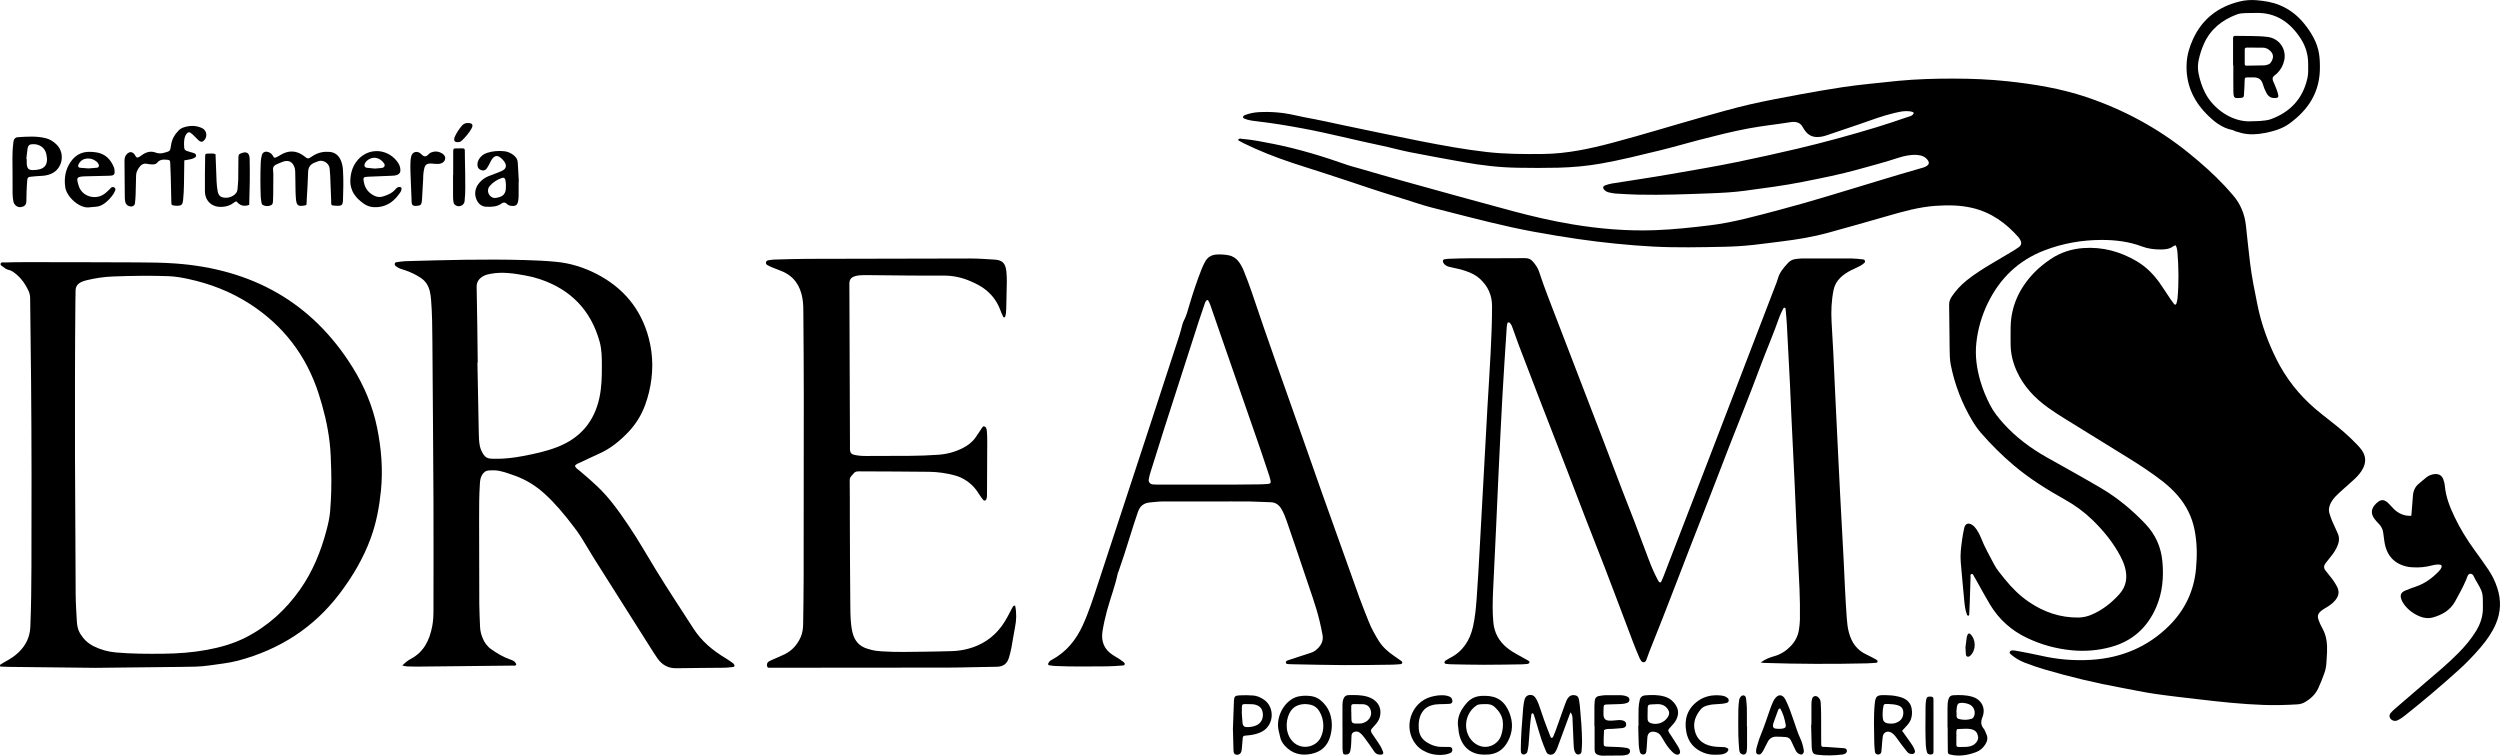 <svg viewBox="0 0 7734.51 2337.89" xmlns="http://www.w3.org/2000/svg" data-name="Capa 1" id="Capa_1">
  <defs>
    <style>
      .cls-1 {
        fill: #090909;
      }

      .cls-2 {
        fill: #030303;
      }

      .cls-3 {
        fill: #040303;
      }

      .cls-4 {
        fill: #010000;
      }

      .cls-5 {
        fill: #060404;
      }

      .cls-6 {
        fill: #020101;
      }

      .cls-7 {
        fill: #010101;
      }
    </style>
  </defs>
  <path d="M3830.36,432.44c3.31-5.12,8.23-3.21,12.61-2.84,32.58,2.75,64.56,9.2,96.56,15.57,78.47,15.64,154.73,38.96,230.06,65.59,10.64,3.76,21.71,6.3,32.57,9.41,47.94,13.75,95.77,27.87,143.83,41.19,110.88,30.74,221.74,61.6,332.87,91.41,61.05,16.38,122.69,30.77,185.04,41.18,84.9,14.18,170.37,21.36,256.71,18.19,56.71-2.08,112.89-8.13,169.1-14.98,73.62-8.97,144.67-29.21,216.09-48.01,103.58-27.26,205.63-59.75,308.17-90.51,42.03-12.61,83.97-25.5,126.23-37.33,7.64-2.14,15.52-3.89,22.11-8.79,5.75-4.27,6.73-9.6,2.83-15.52-8.08-12.25-20.21-16.65-34.11-17.59-20.31-1.36-39.89,2.9-58.89,9.14-40.47,13.29-81.67,23.98-122.65,35.45-57.09,15.98-115.19,27.33-173.26,38.89-58.81,11.71-118.3,19.09-177.65,27.21-36.33,4.97-73.01,6.73-109.61,8.11-73.92,2.78-147.87,5.65-221.87,3.98-23.31-.53-46.6-2-69.87-3.45-6.59-.41-13.1-2.23-19.64-3.45-5.41-1.01-9.87-3.81-13.82-7.54-5.6-5.28-5.01-11.55,1.92-14.11,6.82-2.52,13.91-4.7,21.07-5.85,61.12-9.86,122.43-18.62,183.4-29.36,68.15-12.02,136.44-23.18,204.26-37.23,61.9-12.82,123.61-26.36,185.12-40.87,82.89-19.55,164.99-42.04,246.46-66.78,31.79-9.66,63.28-20.35,94.71-31.14,7.16-2.46,16.05-3.35,19.74-11.73,1.72-3.91-7.96-6.91-22.71-6.86-12.09,.04-23.8,2.75-35.46,5.45-37.66,8.72-73.68,22.64-110.14,35.18-33.95,11.67-67.97,23.12-102,34.57-8.86,2.98-17.9,4.81-27.38,4.94-15.12,.2-27.18-5.55-36.46-17.22-3.3-4.15-6.47-8.53-8.9-13.23-6.75-13.07-17.98-16.92-31.63-16.3-1.33,.06-2.66,.24-3.97,.45-44.03,7.11-88.46,11.52-132.34,19.74-51.71,9.68-102.61,22.72-153.5,35.83-39.27,10.12-78.15,21.79-117.55,31.36-61.41,14.92-122.74,30.33-185.01,41.4-44.02,7.82-88.55,11.73-133.19,12.89-41.29,1.08-82.64,.75-123.95,.15-56.73-.83-112.96-7.35-168.75-17.44-55.01-9.94-110.04-19.81-164.89-30.63-29.99-5.92-59.48-14.35-89.42-20.57-80.78-16.78-160.62-37.75-241.77-52.86-47.8-8.9-95.71-16.91-144.04-22.37-12.57-1.42-25.12-3-36.96-7.94-2.69-1.12-5.24-3.04-4.73-5.58,.42-2.08,2.99-4.5,5.15-5.33,13.74-5.29,28.01-8.37,42.74-9.22,36.81-2.13,73.3,.65,109.23,8.72,21.44,4.81,42.94,9.09,64.56,13.02,24.85,4.53,49.44,10.5,74.19,15.64,84.69,17.59,169.26,35.77,254.13,52.39,67.28,13.17,134.77,25.54,202.93,33.36,58.36,6.7,116.99,6.8,175.69,6.18,73.27-.77,143.96-15.96,214.26-34.63,93.86-24.93,186.64-53.62,280.07-80.01,48-13.55,95.99-27.35,144.56-38.55,52.5-12.11,105.57-21.78,158.56-31.65,43.18-8.04,86.55-15.2,129.94-22,24.99-3.92,50.18-6.58,75.32-9.4,31.77-3.56,63.57-6.96,95.39-9.99,57.1-5.44,114.38-7.02,171.72-6.94,56.03,.08,111.97,2.29,167.66,8.31,82.2,8.88,163.74,22.24,242.3,48.62,116.51,39.12,223.23,96.78,318.84,174.44,38.31,31.12,75.27,63.74,109.09,99.77,8.66,9.22,16.91,18.84,25.29,28.33,24.17,27.37,37.31,59.5,41.21,95.62,4.15,38.4,8.06,76.83,12.71,115.17,5.29,43.64,14.17,86.66,22.87,129.74,11.82,58.5,31.82,113.93,58.27,167.24,29.41,59.28,69.46,110.32,119.52,153.45,16.14,13.9,33.05,26.92,49.83,40.06,27.84,21.79,54.78,44.6,79.23,70.2,5.51,5.77,11.02,11.67,15.65,18.14,12.76,17.84,14.19,36.84,4.23,56.48-6.41,12.64-15.66,23.21-25.83,32.85-11.59,11-23.85,21.29-35.7,32.03-8.38,7.6-16.92,15.1-24.69,23.31-4.98,5.26-9.33,11.36-12.83,17.7-5.96,10.79-8.54,22.43-4.62,34.65,2.43,7.58,4.87,15.2,7.98,22.51,5.47,12.85,11.42,25.5,17.24,38.2,5.64,12.3,4.91,24.59,.06,36.87-5.18,13.14-12.81,24.78-21.82,35.6-5.54,6.65-10.87,13.47-16.05,20.41-5.33,7.14-5.94,14.54-.16,21.87,4.94,6.27,9.79,12.63,14.88,18.77,8.11,9.78,15.02,20.24,21.02,31.49,8.4,15.75,5.09,29.41-5.64,42.3-7.34,8.81-16.5,15.43-26.19,21.39-5.66,3.48-11.63,6.63-16.75,10.8-11.01,8.97-13.06,16.72-8.01,29.97,3.07,8.07,6.52,16.11,10.82,23.57,13.55,23.5,15.98,49.04,14.84,75.33-.43,9.98-1.32,19.94-1.78,29.92-.55,12.07-2.61,23.92-6.77,35.18-5.76,15.59-11.59,31.22-18.71,46.21-8.8,18.54-23.28,32.25-41.01,42.5-7,4.05-14.45,6.38-22.65,6.9-35.27,2.24-70.53,3.04-105.89,1.83-66.66-2.28-132.88-9.5-199.05-17.26-46.3-5.42-92.65-10.56-138.77-17.28-33.56-4.89-66.75-12.26-100.14-18.32-81.25-14.76-161.4-34.11-240.6-57.4-20.39-5.99-40.52-13.01-60.36-20.64-15.56-5.98-29.84-14.7-42.57-25.66-1.98-1.71-4.22-3.69-3.5-6.71,.9-3.78,4.43-5.19,7.52-5.36,4.57-.25,9.27,.41,13.81,1.29,24.83,4.78,49.78,9.09,74.41,14.78,51.7,11.94,104.16,16.33,156.83,13.01,93.06-5.87,174.98-39.8,241.3-106.14,48.09-48.1,76.21-106.64,82.55-175.22,3.77-40.74,3.52-81.09-4.54-121.3-7.9-39.4-25.18-74.12-51.25-104.59-14.79-17.29-31.42-32.61-49.42-46.49-32.21-24.83-66.09-47.25-100.62-68.67-66.75-41.41-133.73-82.46-200.47-123.89-17.53-10.88-34.97-22-51.69-34.07-41.11-29.67-75.24-65.51-96.46-112.38-11.97-26.43-18.89-53.96-19.07-83.04-.12-17.99-.29-35.98,.05-53.96,1.23-65.17,27.13-119.97,71.42-166.63,15.62-16.46,33.39-30.58,52.22-43.31,30.53-20.65,64.54-31.53,100.96-34.2,59.65-4.38,114.83,10.73,165.98,41.02,28.54,16.9,51.44,40.09,70.53,66.97,11.94,16.82,22.9,34.34,34.43,51.46,3.33,4.95,6.97,9.7,10.67,14.37,1.7,2.14,5.57,1.33,6.32-1.34,1.43-5.09,3.14-10.23,3.63-15.45,4.5-48.57,3.69-97.15-.17-145.71-.31-3.96-1.19-7.89-2.14-11.76-.62-2.53-1.84-4.92-2.87-7.61-2.27,.4-4.68,.11-5.98,1.17-11.56,9.51-25.07,11.16-39.42,11.25-20.19,.13-39.97-2.11-58.85-9.22-40.5-15.25-82.52-20.42-125.47-20.32-60.54,.14-119.17,10.36-175.84,31.97-80.53,30.71-138.17,86.09-175.73,162.89-19.15,39.17-31.22,80.68-35.85,124.05-4.22,39.58,1.14,78.4,12.15,116.51,7.59,26.29,18.01,51.46,30.59,75.74,10.81,20.87,25.39,39.03,41.02,56.41,38.72,43.05,84.54,77.02,134.8,105.35,56.23,31.7,112.89,62.69,168.41,95.58,50.67,30.02,95.76,67.53,136.31,110.26,30.82,32.48,48.17,70.92,52.38,115.94,4.61,49.34,.27,97.03-19.7,142.71-27.59,63.13-74.35,104.56-141.12,122.37-38.9,10.38-78.4,13.6-118.78,9.81-48.99-4.61-95.4-17.4-139.64-38.51-48.13-22.97-86.33-57.15-113.89-102.81-12.38-20.5-23.69-41.65-35.47-62.51-4.58-8.11-8.91-16.38-13.79-24.31-1.94-3.16-3.15-8.67-7.66-8.01-5.29,.78-3.32,6.4-3.45,9.87-.98,25.29-1.54,50.6-2.39,75.9-.44,13.31-1.17,26.61-1.79,39.92-.11,2.37-1.7,3.51-3.76,3.28-1.05-.12-2.42-1.36-2.85-2.41-5.52-13.76-7.15-28.39-8.59-42.92-3.94-39.76-7.28-79.58-10.88-119.38-2.12-23.43,.85-46.57,4.04-69.67,1.73-12.51,3.84-25.02,6.77-37.3,3.16-13.25,12.57-16.63,24.09-9.4,5.73,3.6,10.1,8.66,13.89,14.19,5.66,8.27,10.34,17.08,13.94,26.44,10.76,28.04,25.93,53.93,39.66,80.49,8.88,17.17,21.77,31.86,33.88,46.91,21.84,27.13,46.34,51.48,75.33,71.06,45.88,31,95.99,48.31,151.85,47.76,14.29-.14,27.75-3.11,40.74-8.62,33.73-14.31,61.76-36.3,86.2-63.37,22.3-24.7,26-52.89,17.47-83.84-3.2-11.62-8.01-22.56-13.59-33.19-22.52-42.92-52.7-79.86-87.44-113.45-25.56-24.71-53.77-45.18-84.9-62.56-55.25-30.86-108.9-64.41-157.5-105.37-36.77-30.99-70.68-64.86-102.21-101.12-10.52-12.09-19.44-25.39-27.6-39.15-31.5-53.15-53.29-110.02-65.45-170.62-3.44-17.15-3.36-34.47-3.65-51.74-.75-44.64-.68-89.29-1.54-133.92-.19-9.95,2.68-17.95,8.07-25.98,12.76-18.98,28.04-35.51,45.83-49.81,24.46-19.66,50.96-36.3,77.86-52.32,20.59-12.26,41.29-24.33,61.84-36.64,7.42-4.44,14.83-8.98,21.78-14.1,8.51-6.27,9.66-13.07,4.55-22.64-1.56-2.92-3.37-5.8-5.54-8.27-38.73-44.01-84.55-76.85-142.6-90.51-37.39-8.8-75.15-9.1-113.26-6.52-51.58,3.5-100.78,17.5-150.04,31.71-60.7,17.52-121.5,34.71-182.41,51.48-47.57,13.09-96.18,21.02-145.11,27.02-29.08,3.57-58.12,7.58-87.25,10.75-29.81,3.24-59.72,5.09-89.75,5.71-72.64,1.49-145.29,3.15-217.89-.52-39.24-1.98-78.45-5.23-117.55-9.14-39.08-3.91-78.12-8.62-116.99-14.33-45.43-6.67-90.78-14.11-135.94-22.42-92.31-17-183.05-40.92-273.92-64.15-28.35-7.25-56.93-13.94-84.67-23.14-49.21-16.32-99.11-30.4-148.22-47.05-49.11-16.65-98.43-32.7-147.71-48.83-32.23-10.55-64.7-20.41-96.84-31.21-50.47-16.96-99.94-36.48-147.78-59.95-4.77-2.34-9.41-4.97-14.02-7.61-.95-.54-1.54-1.73-2.35-2.69Z"></path>
  <path d="M5447,2049.82c15.22-11.25,28.89-15.88,42.8-19.87,19.72-5.66,36.28-16.36,50.38-31.05,13.75-14.33,22.38-31.16,25.44-50.93,1.63-10.56,2.79-21.1,2.98-31.79,1.14-64.01-2.79-127.86-5.97-191.74-1.59-31.94-3.23-63.87-4.66-95.82-1.94-43.26-3.54-86.54-5.57-129.79-3.27-69.87-6.83-139.73-10.16-209.59-1.55-32.61-2.69-65.23-4.31-97.84-3.11-62.54-6.34-125.08-9.72-187.61-.83-15.29-2.43-30.55-3.7-45.82-.21-2.57-.08-5.79-3.5-6-3.03-.18-4.08,2.84-5.19,5.16-3.44,7.2-7.46,14.22-10.06,21.72-18.77,54.04-41.76,106.44-61.65,160.07-30.76,82.93-64.12,164.89-96.25,247.3-26.1,66.93-51.35,134.2-77.77,200.98-56.52,142.89-109.97,286.97-167.54,429.44-3.48,8.62-6.02,17.63-9.65,26.19-3.2,7.57-10.9,8.24-15.66,1.51-2.66-3.76-4.75-8.01-6.54-12.27-5.92-14.11-11.86-28.21-17.31-42.5-40.07-105.04-78.86-210.59-120.36-315.06-37.08-93.35-71.85-187.57-108.59-281.04-42.59-108.33-83.93-217.15-125.67-325.8-6.44-16.77-11.99-33.87-18.31-50.68-2.54-6.76-4.5-14.01-10.54-18.94-1.87-1.53-5.71-.73-6.29,1.73-.89,3.84-1.84,7.72-2.09,11.63-4.55,71.12-9.42,142.23-13.37,213.39-4.51,81.14-8.29,162.33-12.2,243.5-2.69,55.89-4.97,111.8-7.58,167.7-2.99,63.88-6.32,127.75-9.14,191.63-1.44,32.61-2.22,65.25,.8,97.86,2.98,32.24,17.29,58.28,42.3,78.63,11.41,9.29,23.95,16.79,36.93,23.65,9.41,4.97,18.68,10.23,27.89,15.56,2.18,1.26,5.3,2.71,4.75,5.77-.67,3.73-4.32,4.74-7.51,5.15-5.27,.68-10.61,1.05-15.93,1.12-39.32,.54-78.63,1.32-117.95,1.32-33.32,0-66.64-.87-99.95-1.49-5.98-.11-11.97-.6-17.89-1.41-1.55-.22-3.72-2.16-4.01-3.63-.31-1.57,.91-3.8,2.1-5.21,1.23-1.47,3.17-2.37,4.87-3.39,3.42-2.06,6.81-4.19,10.36-6,39.75-20.23,61.25-53.91,71-96.23,6.6-28.65,9.17-57.9,11.36-87.08,3.79-50.48,6.39-101.04,9.24-151.59,4.31-76.49,8.4-152.98,12.59-229.48,3.86-70.5,7.61-141.01,11.59-211.5,3.2-56.53,7.13-113.02,9.88-169.57,2.33-47.91,4.49-95.83,4.33-143.84-.11-33.41-12.82-60.7-36.95-83.14-12.42-11.55-27.3-18.79-43.19-24.25-15.14-5.2-30.69-8.76-46.34-11.93-5.91-1.2-11.79-2.54-16.78-6.03-3.83-2.68-7.03-5.99-8.46-10.77-1.02-3.43,.32-7.23,3.67-7.77,5.25-.84,10.55-1.65,15.85-1.81,21.98-.66,43.97-1.43,65.95-1.52,55.99-.22,111.98,.18,167.96-.37,10.29-.1,17.68,2.63,24.35,10.28,8.42,9.66,15.63,19.82,19.63,32.1,15.87,48.73,35.04,96.26,53.27,144.12,29.11,76.45,58.76,152.69,88.09,229.06,38.63,100.6,77.58,201.08,115.53,301.94,15.93,42.34,33.4,84.07,48.89,126.54,10.93,29.97,22.73,59.59,33.75,89.52,7.82,21.24,17,41.92,27.58,61.95,.93,1.76,1.96,3.48,3.04,5.15,2.24,3.46,6.09,3.69,7.69,.27,2.53-5.41,4.86-10.93,7.01-16.5,48.16-124.73,96.38-249.43,144.37-374.22,66.62-173.22,133.05-346.51,199.55-519.77,3.34-8.69,7.23-17.26,9.58-26.23,5.31-20.21,18.47-35.14,32.08-49.82,6.04-6.52,13.73-10.51,22.7-11.54,6.6-.76,13.23-1.86,19.85-1.88,51.32-.14,102.64-.24,153.95,.09,11.95,.08,23.91,1.65,35.81,2.99,5.26,.59,7.44,7.03,3.62,10.49-3.9,3.53-8.2,6.82-12.83,9.27-8.81,4.67-18.03,8.53-26.97,12.96-12.59,6.24-24.3,13.78-34.48,23.61-10.83,10.47-18,22.75-21.07,37.68-6.77,32.88-8.06,66.04-6.25,99.42,1.73,31.93,3.77,63.84,5.36,95.78,2.02,40.59,3.64,81.2,5.58,121.79,3.37,70.53,6.83,141.07,10.28,211.6,1.69,34.6,3.37,69.2,5.2,103.8,3.56,67.19,7.29,134.37,10.8,201.56,1.6,30.6,2.7,61.23,4.31,91.83,1.58,29.94,3.29,59.87,5.41,89.77,1.08,15.26,2.77,30.52,6.83,45.35,8.33,30.38,24.81,54.13,54.4,67.55,10.26,4.66,20.1,10.27,30.03,15.63,2.29,1.23,4.55,3.24,4.13,6.18-.46,3.24-3.35,3.55-6.03,3.72-9.31,.57-18.62,1.42-27.94,1.63-105.3,2.44-210.59,2.11-315.87-1.34-2.56-.08-5.11-.5-11.92-1.2Z"></path>
  <path d="M1244.43,2059.09c9.61-9.43,17.31-15.77,26.08-20.38,40.93-21.5,58.44-58.25,66.68-101.19,3.03-15.77,3.84-31.7,3.85-47.72,.02-111.93,.53-223.87,.03-335.8-.74-165.23-2.19-330.45-3.32-495.67-.3-43.97-.56-87.94-4.18-131.79-.71-8.59-1.86-17.25-3.89-25.61-4.22-17.37-13.01-31.67-28.54-41.71-15.21-9.84-31.23-17.67-48.38-23.32-5.68-1.87-11.52-3.39-16.99-5.75-4.21-1.82-8.08-4.55-11.88-7.2-2.32-1.62-2.93-4.41-2.54-7.13,.44-3.04,2.79-4.34,5.57-4.68,9.25-1.14,18.5-2.9,27.78-3.16,122.57-3.43,245.16-6.92,367.77-3.46,32.59,.92,65.2,2.31,97.75,5.43,44.45,4.27,86.1,17.27,125.4,37.51,82.46,42.46,137.37,107.96,161.35,198.14,14.85,55.84,14.32,111.98,.88,168.01-3.1,12.91-7.05,25.67-11.54,38.16-11.62,32.35-29.24,60.81-53.24,85.84-26.6,27.75-55.75,51.26-91.18,66.74-18.88,8.25-37.33,17.47-56.01,26.17-6.01,2.8-12.5,4.73-17.07,10.16,2.05,7.71,8.92,11.26,14.41,15.79,18.51,15.28,36.47,31.12,53.96,47.56,38.68,36.35,68.72,79.45,98.23,123.11,29.85,44.17,56.02,90.57,83.85,135.96,37.58,61.31,77.27,121.27,116.23,181.7,25.31,39.27,59.57,67.6,98.82,91.17,7.4,4.44,14.54,9.34,21.52,14.41,3.11,2.26,6.39,4.89,6.63,9.75-1.04,4.15-5.08,3.41-7.94,3.77-7.92,1-15.91,1.87-23.88,1.97-49.31,.58-98.63,.58-147.93,1.51-25.73,.49-44.68-10.44-58.96-30.97-3.8-5.46-7.56-10.97-11.12-16.59-61.26-96.74-122.57-193.45-183.66-290.3-14.18-22.49-27.26-45.67-41.44-68.16-7.44-11.81-15.89-23.02-24.35-34.13-26.67-35.01-54.6-68.86-87.22-98.7-26.9-24.6-56.99-43.66-91.21-56.12-16.24-5.91-32.48-11.82-49.46-15.49-10.58-2.29-21.15-2.12-31.82-1.6-10.25,.5-17.22,5.53-22.32,14.33-4.89,8.44-5.86,17.54-6.49,26.88-2.47,36.59-2.34,73.25-2.38,109.88-.09,87.28,.08,174.56,.53,261.84,.12,23.97,1.56,47.93,2.42,71.9,.41,11.45,3.38,22.27,7.51,32.91,5.7,14.7,14.57,26.97,27.47,35.95,18.05,12.56,36.87,23.82,57.79,31.12,3.74,1.3,7.59,2.61,10.94,4.64,5.59,3.39,9.68,10.68,7.66,12.65-3.23,3.15-7.41,1.79-11.16,1.84-98.62,1.12-197.23,2.16-295.85,3.13-9.99,.1-20-.16-29.98-.61-3.86-.17-7.69-1.32-15.2-2.69Zm233.59-937.06c-.33,0-.65,.01-.98,.02,1.39,72.57,2.71,145.13,4.21,217.7,.27,13.3,.64,26.58,3.23,39.76,1.98,10.07,6.39,18.85,11.83,27.24,4.59,7.09,11.41,11.06,19.78,11.99,4.62,.52,9.31,.52,13.96,.62,29.42,.63,58.43-2.86,87.29-8.35,36.61-6.96,73.04-14.69,107.82-28.36,69.66-27.36,112.83-77.53,129.02-150.82,7.24-32.78,7.93-66.01,7.86-99.32-.05-25.31-.09-50.7-6.91-75.33-26.95-97.34-89.16-161.33-184.49-193.4-14.45-4.86-29.4-8.6-44.4-11.35-35.41-6.5-70.96-11.99-107.12-5.61-8.59,1.51-17.05,3.35-24.54,7.83-12.63,7.55-20.28,17.1-19.91,33.68,1.74,77.89,2.34,155.8,3.34,233.71Z"></path>
  <path d="M296.66,2066.18c-81.32-.89-176.62-1.92-271.92-3.02-7.32-.08-14.64-.63-21.96-.89-1.64-.06-2.75-.64-2.78-2.23-.02-1.2,0-3.05,.72-3.51,5.56-3.61,11.15-7.2,16.98-10.33,14.74-7.92,28.6-17,40.63-28.74,21.92-21.38,34.21-46.95,35.49-77.91,2.59-62.6,3.25-125.22,3.43-187.87,.56-189.92,.62-379.84-1.09-569.75-.78-86.62-2.1-173.24-2.91-259.86-.08-8.25-2.01-15.59-5.38-22.95-8.73-19.03-20.33-35.86-36.38-49.47-7.64-6.48-15.3-12.81-25.55-14.91-6.02-1.23-10.92-4.89-15.62-8.59-3.56-2.8-9.79-5.46-8.58-10.03,1.67-6.3,8.91-4.02,13.71-4.16,21.98-.64,43.98-.97,65.97-.94,113.98,.13,227.95,.13,341.93,.76,39.98,.22,80.06,.51,119.9,3.43,235.03,17.22,421.37,118.57,547.48,321.15,36.06,57.93,62.53,120.45,76.14,187.78,13,64.32,18.25,129.05,11.6,194.66-5.06,49.9-14.22,98.77-31.45,145.95-22.8,62.45-56.27,118.99-96.31,171.78-80.3,105.87-186.1,173.24-313.86,207.29-29.04,7.74-58.94,10.42-88.55,14.87-29.13,4.38-58.43,4.26-87.74,4.57-83.31,.89-166.61,1.84-263.9,2.92Zm-64.65-657.36c.64,143.23,1.11,286.46,2.08,429.69,.19,27.95,2.13,55.89,3.69,83.82,.74,13.34,3.13,26.39,10.37,38.12,10.38,16.82,23.85,30.1,41.77,38.93,21.75,10.72,44.52,17.09,68.72,19.21,48.54,4.24,97.16,4.41,145.8,3.92,45.36-.46,90.48-3.65,135.16-11.87,41.4-7.61,81.74-18.82,119.41-37.88,69.79-35.33,125.86-86.57,170.44-150.45,38.53-55.22,63.44-116.64,80.58-181.44,5.11-19.32,9.69-38.73,11.34-58.72,3.51-42.54,4.61-85.16,3.36-127.79-.86-29.28-1.56-58.7-5.06-87.73-6.14-50.95-18.25-100.77-34.12-149.6-38.28-117.82-109.43-210.46-213.68-277.44-58.28-37.44-121.89-61.98-189.49-76.54-20.19-4.35-40.4-7.92-61.18-8.66-57.31-2.01-114.59-1.18-171.86,.99-27.32,1.03-54.34,5.1-80.94,11.49-5.79,1.39-11.64,3.11-16.96,5.69-10.95,5.31-17.68,13.72-17.6,26.65,.06,10.65-.46,21.31-.56,31.97-1.57,159.21-1.43,318.42-1.26,477.64Z"></path>
  <path d="M3140.66,1873.76c4.7,22.16,4.15,44.7-.39,66.74-4.3,20.9-7.05,42.01-11.04,62.92-1.99,10.42-4.65,20.75-7.63,30.94-5.51,18.85-17.6,28.35-38.06,28.5-49.97,.37-99.94,2.44-149.9,2.56-173.27,.43-346.55,.33-519.82,.43-10,0-20,.13-29.99-.07-3.69-.08-8.41,1.48-10.22-3.6-2.17-6.07-.24-12.68,5.01-15.74,5.14-2.99,10.73-5.24,16.18-7.69,11.51-5.18,23.31-9.78,34.53-15.51,22.21-11.35,37.58-29.24,47.73-51.87,5.85-13.06,7.52-26.89,7.72-40.92,.66-45.3,1.45-90.6,1.52-135.91,.31-190.56,.51-381.12,.46-571.67-.02-81.28-.67-162.57-1.23-243.85-.13-18.63,.31-37.31-2.88-55.81-6.8-39.5-26.42-69.15-64.7-84.51-9.87-3.96-19.85-7.64-29.68-11.7-4.89-2.02-9.64-4.44-14.27-7-3.07-1.7-4.86-4.56-4.24-8.27,.64-3.78,3.67-5.81,6.86-6.4,6.51-1.2,13.15-2.11,19.76-2.29,33.31-.92,66.62-2.09,99.93-2.21,168.6-.59,337.21-1.02,505.81-1.1,24.62-.01,49.25,1.96,73.86,3.36,23.22,1.32,34.77,9.01,37.6,37.36,1.06,10.59,1.46,21.29,1.32,31.93-.35,27.98-1.15,55.95-1.81,83.92-.19,8.01-.71,15.99-3.46,23.61-.35,.97-1.6,2.21-2.47,2.23-1.1,.03-2.77-.78-3.25-1.71-2.13-4.11-4.03-8.35-5.8-12.62-2.8-6.75-5.1-13.73-8.2-20.33-13.15-28.04-33.85-49.19-60.55-64.49-8.05-4.61-16.61-8.38-25.08-12.2-27.63-12.46-56.15-18.46-86.94-18.21-77.96,.64-155.93-.85-233.9-1.43-7.33-.06-14.68-.04-21.98,.49-5.27,.38-10.67,1.06-15.67,2.66-13.55,4.34-18.01,10.55-17.99,24.71,.04,37.31,.28,74.62,.42,111.93,.47,129.26,.93,258.52,1.4,387.77,.02,4.66-.19,9.35,.18,13.98,.63,7.85,4.09,12.2,11.76,14.1,12.35,3.06,24.98,3.94,37.69,3.89,45.32-.18,90.63-.44,135.95-.46,28.67-.01,57.27-1.4,85.88-3.2,26.92-1.69,52.42-8.32,76.59-20.35,16.41-8.16,30.55-18.94,41.08-34.04,6.85-9.82,13.39-19.85,20-29.83,1.52-2.3,3.34-4.75,6.16-3.85,2.3,.73,5.02,2.6,5.92,4.67,1.54,3.53,2.25,7.59,2.49,11.47,.6,9.97,1.06,19.97,1.03,29.96-.14,53.3-.4,106.59-.74,159.89-.04,6.6,.41,13.32-2.03,19.72-1.58,4.14-6.68,5.59-9.52,2.21-3.83-4.56-7.37-9.41-10.57-14.43-5.73-9-11.58-17.88-18.87-25.73-16.24-17.48-35.55-29.65-58.78-35.96-25.89-7.03-52.31-10.74-78.93-11.11-72.63-1.02-145.27-.92-217.91-1.37-6.26-.04-11.77,.78-15.91,6.16-5.1,6.63-12.47,11.18-12.28,21.62,.65,37.3,.26,74.62,.41,111.93,.38,93.28,.48,186.56,1.52,279.83,.29,25.88,.61,51.98,6.35,77.51,5.88,26.12,20.71,44.19,46.99,51.84,4.46,1.3,8.91,2.63,13.41,3.74,10.38,2.56,20.97,3.5,31.63,4.24,45.28,3.1,90.59,1.31,135.89,.97,25.99-.19,51.97-1,77.95-1.66,28.23-.72,55.41-6.17,81.43-17.5,41.5-18.07,71.11-48.42,92.14-87.85,5.32-9.98,10.5-20.03,15.87-29.98,1.55-2.86,3.19-5.97,8.23-5.39Z"></path>
  <path d="M3752.09,1551.37c-50.65,0-101.31,.06-151.96-.03-14.04-.03-27.9,1.8-41.84,3.02-19.33,1.68-31.25,10.59-37.84,29.66-15.19,44.03-28.23,88.72-42.7,132.96-5.58,17.06-11.46,34.03-17.24,51.03-.64,1.89-1.86,3.62-2.26,5.54-8.18,39.16-22.75,76.48-33.21,114.98-5.76,21.22-10.6,42.6-14.07,64.3-5.02,31.44,4.93,56.33,32.03,73.76,6.72,4.32,13.71,8.21,20.43,12.53,4.46,2.87,8.75,6.03,12.92,9.32,2.06,1.62,3.78,3.87,3.24,6.79-.62,3.4-3.65,3.52-6.17,3.68-15.96,1-31.92,2.53-47.89,2.61-53.31,.27-106.64,1.36-159.94-1.05-6.62-.3-13.25-1.15-19.8-2.24-3.47-.58-3.39-3.87-2.42-6.33,.94-2.38,2.51-4.7,4.36-6.47,1.87-1.8,4.35-3.04,6.68-4.3,44.65-24.07,74.58-61.17,95.4-106.65,19.16-41.85,32.96-85.63,47.3-129.22,53.19-161.76,106.33-323.54,159.4-485.34,30.89-94.18,61.65-188.39,92.32-282.64,3.49-10.73,6.04-21.77,9.1-32.65,.9-3.2,1.63-6.56,3.19-9.43,9.64-17.73,14.25-37.22,19.95-56.32,10.84-36.36,23.04-72.24,36.9-107.55,2.91-7.4,6.5-14.58,10.28-21.59,7.56-14.04,19.61-21.39,35.47-22.32,12.68-.74,25.23-.08,37.78,2.44,13.2,2.64,23.26,9.52,31.08,20.07,6.78,9.15,12,19.24,16.11,29.79,7.98,20.44,16.16,40.85,23.12,61.65,51.07,152.67,105.78,304.07,159.17,455.93,19.19,54.6,38.16,109.27,57.56,163.8,38.79,109.04,77.68,218.05,116.83,326.96,9,25.03,19.23,49.63,28.91,74.42,8.02,20.54,18.82,39.66,30.2,58.44,12.32,20.33,29.69,35.75,49.22,48.92,7.71,5.21,15.42,10.44,22.89,15.98,1.25,.92,2.11,3.65,1.71,5.16-.4,1.49-2.53,3.42-4.06,3.56-9.28,.88-18.6,1.69-27.91,1.81-49.32,.6-98.64,1.54-147.95,1.3-53.31-.26-106.62-1.68-159.93-2.61-4-.07-8-.24-11.99-.47-3.32-.19-7.36-.22-8.19-4.09-1.08-5.05,3.39-6.64,7.04-7.94,8.14-2.9,16.39-5.47,24.61-8.15,15.17-4.94,30.3-10,45.53-14.74,9.91-3.09,17.62-9.13,24.43-16.66,10-11.06,14.41-24.01,11.77-38.7-2.71-15.05-5.94-30.03-9.56-44.89-11.2-45.96-27.75-90.26-42.65-135.06-19.31-58.07-39.24-115.94-59.14-173.81-4.1-11.94-8.86-23.67-15.16-34.72-7.82-13.71-18.49-21.97-35.16-22.12-20.64-.18-41.27-2.02-61.91-2.22-38.65-.38-77.31-.11-115.97-.11Zm-8.82-52.13s0,.03,0,.04c24.64,0,49.27,.09,73.91-.02,25.3-.12,50.61-.36,75.91-.7,9.32-.13,18.65-.4,27.93-1.18,10.12-.85,11.56-3.01,9.4-12.46-1.04-4.53-2.22-9.04-3.69-13.44-9.45-28.37-18.77-56.78-28.56-85.03-40.48-116.79-81.14-233.51-121.69-350.27-10.68-30.76-21.17-61.59-31.91-92.34-1.73-4.94-4.09-9.72-6.66-14.29-.93-1.66-3.32-1.64-5.06-.09-4.24,3.74-5.32,9.16-7.05,14.08-5.75,16.29-11.32,32.65-16.63,49.09-35.91,111.31-71.81,222.63-107.53,334-14.21,44.3-28.01,88.74-41.84,133.16-2.37,7.6-4.63,15.33-5.8,23.17-1.35,9.02,4.23,15.05,13.49,15.85,3.97,.35,7.98,.41,11.98,.42,54.6,.03,109.21,.02,163.81,.02Z"></path>
  <path d="M7460.19,1595.78c1.27-15.62,2.52-30.81,3.74-46,.37-4.65,.73-9.3,1-13.95,.94-15.98,6.21-29.77,19.23-40.03,7.84-6.18,15.07-13.12,22.99-19.19,7.5-5.75,16.12-9.24,25.72-9.88,13.17-.88,21.86,4.22,26.37,16.54,2.27,6.21,4.03,12.83,4.59,19.39,2.94,34.47,15.42,65.93,30.13,96.65,17.29,36.11,38.06,70.16,61.69,102.5,14.53,19.89,28.93,39.89,42.7,60.31,11.94,17.71,21.29,36.86,27.91,57.25,12.21,37.59,11.05,74.58-4.7,111.04-11.48,26.58-27.88,49.91-46.54,71.78-21.22,24.86-43.77,48.51-68.04,70.37-53.95,48.63-109.23,95.71-166.19,140.8-7.3,5.78-14.81,11.32-23.39,15.2-5.95,2.69-11.6,2.38-17.12-1.03-8.25-5.1-10.02-14.66-3.63-22.08,3.89-4.52,8.28-8.68,12.8-12.58,31.25-27.01,62.54-53.97,93.92-80.83,34.92-29.89,70.38-59.17,102.69-91.99,20.62-20.95,39.51-43.21,54.79-68.48,13.42-22.18,21.05-45.68,20.77-71.83-.5-46.54,2.35-43.32-23.2-86.59-4.17-7.07-6.64-18.8-16.12-18.03-7.94,.65-9.54,11.91-12.67,19.03-10.2,23.19-22.08,45.45-34.55,67.47-15.22,26.89-39.72,40.47-67.93,48.61-13.02,3.75-26.28,2.49-39.18-2.55-19.72-7.71-36.28-19.6-49.09-36.38-3.98-5.21-7.51-11.15-9.65-17.31-4.66-13.37-1.02-21.25,12.3-26.98,10.98-4.72,22.3-8.7,33.62-12.57,26.46-9.06,48.33-24.97,67.75-44.63,4.2-4.25,8.34-8.59,10.57-14.37,1.69-4.37-.36-8.35-4.89-8.7-8.03-.62-15.83,.34-23.7,2.41-20.09,5.29-40.57,7.5-61.36,5.9-4.64-.36-9.34-.57-13.89-1.47-42.19-8.38-66.6-34.88-72.88-78.96-1.22-8.57-2.52-17.13-3.46-25.73-1.2-11.06-5.91-20.26-13.59-28.2-4.63-4.78-9.27-9.63-13.23-14.96-12.28-16.5-11.04-31.59,3.39-46.53,.93-.96,1.86-1.91,2.85-2.8,13.57-12.22,22.98-12.2,36.46,.56,5.79,5.49,10.83,11.77,16.51,17.38,14.85,14.64,32.46,22.49,54.51,21.45Z"></path>
  <path d="M7177.33,203.86c1.67,80.2-35.54,135.88-94.85,178.75-22.28,16.11-48.94,23.64-75.96,28.88-23.79,4.61-47.56,6.01-71.35,.2-6.44-1.57-12.83-3.45-19.14-5.48-3.15-1.01-5.96-3.34-9.13-3.94-33.12-6.27-57.82-26.72-80.31-49.55-42.66-43.29-64.87-95.29-61.56-156.87,1.41-26.25,8.8-51,19.72-74.83,28.65-62.56,77.76-99.99,143.65-116.29,17.46-4.32,35.44-5.67,53.6-4.05,24.63,2.19,48.65,5.89,71.81,15.61,26.4,11.08,48.57,27.22,67.55,48.38,11.63,12.96,21.86,26.9,30.68,41.83,18.83,31.86,25.32,58.58,25.28,97.38Zm-204.61-163.84v.27c-7.98,0-15.98-.2-23.95,.05-10,.31-20.13,1.11-29.45,4.68-45.22,17.3-80.83,45.53-100.91,90.83-7.02,15.83-12.32,32.25-16.01,49.16-3.02,13.82-3.26,27.85-.6,41.65,4.04,20.94,10.66,41.16,20.29,60.26,25.05,49.7,84.76,92.81,145.35,88.24,8.62-.65,17.34-.06,25.92-.98,10.54-1.12,21.55-1.63,31.36-5.16,60.8-21.89,99.96-63.7,114.07-127.5,3.18-14.38,2.17-29.13,2.21-43.76,.07-28.03-7.44-54.11-22.47-77.48-32.6-50.71-76.78-82.12-139.81-80.26-1.99,.06-3.99,0-5.99,0Z"></path>
  <path d="M948.14,633.41c-1.88,.93-3.01,1.83-4.26,2.06-21.72,3.97-26.43,1.14-28.38-20.92-1.63-18.52-1.22-37.23-1.67-55.85-.23-9.31-.4-18.63-.53-27.95-.08-5.39-1-10.56-3.13-15.54-6.26-14.64-16.59-19.84-32.09-15.89-2.55,.65-5.05,1.67-7.43,2.8-7.79,3.69-17.37,5.82-22.76,11.73-5.71,6.28-2.11,16.61-2.25,25.15-.36,21.3-.28,42.6-.43,63.9-.04,5.32-.16,10.65-.51,15.96-.39,5.88,.35,12.76-5.96,15.9-8.13,4.05-16.74,3.76-25.05-.28-2.63-1.28-4-3.63-4.43-6.25-1.08-6.56-2.32-13.15-2.59-19.76-1.42-35.26-1.35-70.55-.05-105.81,.27-7.26,1.54-14.58,3.21-21.67,2.3-9.77,10.24-13.76,19.89-10.71,7.38,2.34,12.65,7.05,15.87,14.11,1.76,3.85,5.19,4.11,8.36,2.65,4.81-2.22,9.38-4.98,13.92-7.72,24.92-15.02,49.1-14.32,72.54,3.24,2.13,1.6,4.38,3.06,6.34,4.85,4.23,3.86,8.4,2.97,12.68,.21,3.91-2.52,7.75-5.17,11.79-7.48,14.89-8.5,30.96-11.65,47.98-10.29,16.97,1.35,28.26,10.51,34.95,25.73,4.33,9.85,6.31,20.35,6.95,30.99,1.87,31.26,1.05,62.55,0,93.82-.09,2.64-.52,5.3-1.12,7.88-.98,4.2-3.41,7.14-7.97,7.72-2.63,.34-5.3,.96-7.91,.8-23.06-1.39-18.68,.03-19.61-18.09-1.29-25.25-1.92-50.54-2.98-75.81-.31-7.31-.84-14.63-1.72-21.89-2.13-17.65-21.69-27.69-35.63-22.04-3.69,1.5-7.46,2.81-11.16,4.29-13.09,5.24-19.44,14.37-19.78,29.03-.63,27.26-2.62,54.49-4.04,81.74-.34,6.59-.7,13.18-1.04,19.39Z"></path>
  <path d="M570.21,496.16c-.11,8.56-.12,16.48-.34,24.39-.91,32.58,.2,65.19-3.35,97.73-1.66,15.21-4,18.54-21.69,18.35-1.99-.02-3.97-.41-5.95-.66-7.82-.99-8.57-1.59-8.8-10.16-.7-26.61-1.12-53.23-1.83-79.85-.39-14.63-1.23-29.25-1.71-43.88-.16-4.78-2.16-7.19-7.06-7.58-12.05-.97-24.02-2.56-33,8.72-4.05,5.09-10.43,5.59-16.49,5.42-4.64-.13-9.36-.56-13.87-1.59-12.27-2.81-20.21,2.63-26.69,12.43-4.89,7.39-8.37,14.86-8.45,23.99-.16,19.29-.69,38.59-1.36,57.87-.32,9.3-1.01,18.61-2.12,27.84-.67,5.56-5.71,9.44-10.98,9.66-9.04,.37-17.14-5.45-18.97-14.15-.95-4.53-1.42-9.23-1.47-13.86-.39-37.27-.64-74.53-.92-111.8-.06-8.14,.97-15.88,7.1-22.12,8.68-8.84,17.38-8.28,24.71,1.89,.77,1.07,1.11,2.44,1.87,3.52,4.36,6.16,6.35,6.55,13.03,2.38,3.38-2.11,6.58-4.52,9.9-6.73,12.35-8.24,25.83-11.25,39.83-5.86,9.4,3.62,18,2.8,27.22,.27,17.79-4.88,17.75-4.69,20.45-23.77,2.51-17.79,11.07-32.56,23.56-45.15,4.23-4.27,9.31-7.38,15.17-9.28,19.06-6.15,38.09-6.55,56.4,1.85,14.8,6.79,18.3,24.66,8.25,37.09-5.06,6.26-11.02,7.24-17.27,1.92-5.55-4.72-10.33-10.34-15.62-15.39-3.35-3.19-6.84-6.29-10.57-9.01-3.96-2.9-7.81-1.14-10.71,1.85-4.79,4.93-6.88,11.4-8.07,17.95-.94,5.19-1.1,10.59-1.04,15.89,.23,18.39,.93,19.07,19.3,24.03,4.46,1.2,8.99,2.38,13.18,4.26,5.74,2.56,6.47,9.42,1.37,12.69-3.28,2.1-7.04,3.77-10.81,4.71-6.42,1.6-13.02,2.48-22.22,4.15Z"></path>
  <path d="M4858.57,2203.95c-9.06,24.54-17.33,46.9-25.56,69.27-5.05,13.72-9.88,27.52-15.16,41.15-1.9,4.9-4.31,9.77-7.37,14.03-6.36,8.86-21.79,9.04-26.44-2.04-5.38-12.85-10.94-25.69-15.28-38.91-7.05-21.46-13.15-43.23-19.69-64.85-1.35-4.45-2.67-8.92-4.44-13.21-.67-1.63-2.41-3.45-4.72-2.09-.94,.56-1.96,1.77-2.1,2.79-1.54,11.87-3.24,23.74-4.27,35.66-1.73,19.89-2.84,39.83-4.58,59.72-.57,6.58-2.28,13.06-3.45,19.59-.8,4.48-4.13,6.66-7.8,8.36-5.43,2.52-11.22-.4-12.09-6.16-.49-3.27-.55-6.62-.54-9.94,.18-37.3,3.11-74.46,6.11-111.6,.59-7.3,.97-14.62,1.96-21.87,.98-7.23,1.85-14.62,4.09-21.52,4.52-13.95,23.11-17.04,32.05-5.13,4.7,6.27,8.18,13.75,10.93,21.15,6.24,16.81,11.43,34.01,17.53,50.88,6.09,16.86,12.73,33.53,19.24,50.24,.67,1.73,1.66,3.66,4.3,3.2,2.23-.38,3.33-1.88,4.09-3.73,2.52-6.14,5.2-12.24,7.45-18.48,9.44-26.26,18.76-52.57,28.11-78.87,2.67-7.52,5.27-15.06,9.8-21.75,4.99-7.38,11.85-10.3,20.62-9.13,7.73,1.03,11.91,4.62,13.37,12.46,1.33,7.19,2.49,14.44,3.16,21.72,3.36,36.46,6.39,72.94,6.69,109.58,.08,9.96-.87,19.93-1.55,29.88-.35,5.11-3,8.76-8.26,9.79-5.39,1.06-9.53-1.78-12.3-7.8-3.15-6.84-3.56-14.15-3.88-21.47-1.14-25.94-2.11-51.88-3.43-77.81-.36-7.15,.7-14.8-6.59-23.14Z" class="cls-7"></path>
  <path d="M38.77,533.05c.34-28.58-1.72-57.25,1.91-85.76,.34-2.64,.57-5.29,.78-7.95,.68-8.51,5.7-14.39,13.59-14.9,29.2-1.89,58.6-4.06,87.37,3.33,12.32,3.16,23.09,10.22,32.3,19.15,28.19,27.35,18.77,76.58-17.55,91.19-8.64,3.48-17.75,5.4-27.19,5.88-11.95,.61-23.91,1.49-35.81,2.81-7.15,.8-9.14,2.68-9.86,10.23-1.21,12.56-1.66,25.2-2.2,37.82-.37,8.64-.52,17.3-.48,25.94,.07,15.27-7.88,18.43-17.58,19.93-10.15,1.57-20.63-6.72-22.73-17.99-1.46-7.82-2.31-15.84-2.43-23.79-.32-21.96-.11-43.92-.11-65.88Zm42.74-40.89c.41,.03,.83,.05,1.24,.08,0,5.29-.47,10.63,.09,15.86,1.43,13.36,5.62,18.11,18.93,18.07,34.52-.11,49.56-14.22,41.52-49.6-4.39-19.35-20.56-30.86-40.87-30.58-11.42,.16-15.53,3.32-17.29,14.67-1.61,10.44-2.45,20.99-3.63,31.5Z" class="cls-4"></path>
  <path d="M1604.61,561.66c0,14.62,.12,29.25-.06,43.87-.07,5.29-.55,10.62-1.39,15.85-2.04,12.7-7.68,16.92-20.5,15.62-5.38-.54-10.45-2.09-14.41-6.06-4.92-4.93-10.3-5.91-16.03-1.65-14.36,10.66-30.97,10.94-47.69,10.34-14.03-.51-23.68-8.27-29.54-20.42-9.07-18.81-5.18-39.63,9.33-55.24,7.82-8.42,16.79-15.02,27.55-19.15,13-4.98,26.13-9.69,38.92-15.17,15.9-6.81,18.53-17.48,8.17-31.31-2.37-3.17-5.21-6.07-8.19-8.69-11.79-10.36-20.46-9.23-29.53,4.08-2.96,4.35-4.89,9.4-7.45,14.04-2.55,4.63-4.96,9.41-8.07,13.66-3.89,5.31-9.51,7.24-15.9,5.22-6.78-2.14-11.67-6.3-12.52-13.89-.68-6.07,.23-11.8,3.05-17.38,5.74-11.36,14.93-18.75,26.7-22.5,17.3-5.52,35.23-6.87,53.23-4.99,10.02,1.05,19.18,5.07,27.4,11.09,8.48,6.22,13.78,13.93,14.22,24.92,.79,19.25,2.15,38.48,3.28,57.71-.19,.01-.38,.02-.57,.04Zm-39.52,8.01c-.14-1.32-.38-7.27-1.48-13.05-1.02-5.35-5.35-7.99-10.27-6.32-15.25,5.17-28.44,13.62-38.88,26-1.66,1.97-2.85,4.5-3.71,6.96-4.93,14.11,7.6,30.94,22.06,29.17,24.54-3,32.7-13.42,32.29-34.2-.03-1.32,0-2.64,0-8.55Z" class="cls-7"></path>
  <path d="M1083.71,559.82c.87-23.3,6.15-41.61,17.52-57.86,31.17-44.53,92.27-46.12,126.35-3.89,6.83,8.46,11.41,17.91,11.2,29.15-.13,6.75-3.4,11.1-9.63,13.67-6.34,2.61-13,2.67-19.61,2.96-22.59,.98-45.19,1.6-67.77,2.74-17.64,.9-19.7,.61-15.27,20.4,3.81,17,14.44,29.74,30.02,37.83,8.44,4.39,17.24,6.16,26.9,3.35,15.56-4.52,30.2-10.5,40.72-23.38,3.77-4.62,7.77-6.9,13.62-6.14,3.22,.42,4.86,2.52,4.54,5.32-.37,3.22-1.06,6.76-2.78,9.4-16.59,25.6-37.89,44.29-69.91,47.34-16.52,1.57-31.59-1.33-45.25-11.29-10.83-7.9-20.72-16.52-28.22-27.81-9.18-13.83-12.66-29.06-12.44-41.79Zm75.59-38.28c7.53-.64,14.8-.92,21.95-1.94,8.1-1.15,11.33-7.7,6.85-14.21-13.75-19.99-37.64-23.67-55.7-5.41-2.18,2.21-3.42,5.57-4.49,8.61-1.63,4.62,1.23,9.71,6.09,10.38,8.48,1.17,17.03,1.77,25.29,2.58Z" class="cls-7"></path>
  <path d="M278.52,641.16c-30.55,6.16-72.46-31.34-76.71-62.2-3.87-28.08,.47-54.47,16.75-78.1,14.17-20.58,33.7-31.7,59.12-31.09,6.64,.16,13.33,.57,19.9,1.56,27.85,4.21,44.9,21.53,54.94,46.62,1.91,4.76,1.99,10.42,2.11,15.69,.11,5.09-3.41,8.71-8.57,9.39-4.61,.61-9.29,.74-13.95,.85-22.64,.56-45.28,.84-67.92,1.59-29.63,.99-27.98,5.04-20.65,29.51,9.42,31.45,48.42,44.66,76.88,26.6,6.66-4.23,12.2-10.23,18.16-15.52,1.97-1.75,3.42-4.12,5.5-5.69,2.84-2.14,6.23-2.45,9.32-.47,3.09,1.97,4.49,5.17,3.18,8.59-1.65,4.31-3.58,8.65-6.18,12.43-7.2,10.47-15.75,19.72-25.95,27.46-8.73,6.62-18.12,10.97-29.23,11.38-5.32,.2-10.62,.87-16.7,1.4Zm-4.75-120.07c9.68-.77,18.28-1.3,26.85-2.2,4.11-.43,6.72-5.01,5.06-8.92-1.26-2.96-2.8-6.14-5.11-8.25-10.45-9.56-23.04-13.3-36.8-10.32-10.18,2.21-17.45,9.03-21.6,18.77-1.67,3.93,.64,8.43,4.9,8.85,9.23,.92,18.49,1.45,26.7,2.07Z" class="cls-7"></path>
  <path d="M6025.21,2250.52c0-20.63-.08-41.26,.04-61.89,.05-8.65,.46-17.27,3-25.68,2.16-7.17,6.65-11.52,14.14-11.97,20.01-1.19,40.02-1.1,59.41,4.64,28.42,8.41,42.56,34.94,31.59,62.82-5.53,14.04-5.56,24.83,4.13,36.36,3.7,4.41,5.05,10.75,7.73,16.08,5.73,11.4,3.26,21.96-3.1,32.11-6.92,11.06-16.46,19.37-28.6,23.9-25.3,9.43-51.27,13.91-78.22,7.92-7.69-1.71-8.96-2.82-9.13-10.42-.33-14.64-.33-29.28-.42-43.92-.06-9.98-.01-19.96-.01-29.94-.19,0-.38,0-.57,0Zm27.39,30.54c0,3.51-.03,5.49,0,7.48,.47,25.91-4.06,22.31,23.51,22.35,8.63,.01,17.2-.77,25.28-4.17,11.43-4.81,20.49-17.77,18.43-27.87-2.87-13.98-8.52-20.24-23.47-23.27-5.13-1.04-10.53-1.01-15.81-.94-8.5,.11-17,.66-25.49,1.02-5.09,8.59-1.02,18.01-2.45,25.4Zm.13-77.48l.52,.03c0,3.97-.05,7.94,.01,11.91,.07,4.54,2.54,7.56,6.73,8.71,13.02,3.59,26.1,3.72,39.08-.28,3.26-1,5.72-3.08,7.32-6.23,7.57-14.81,.44-33.36-15.06-39.11-7.53-2.8-15.25-4.35-23.32-4.11-8.43,.25-12.01,2.84-13.6,11.32-1.09,5.82-1.16,11.82-1.69,17.75Z" class="cls-7"></path>
  <path d="M771.05,633.72c-16.6,6.53-29.23,1.84-39.03-10.36-4.45-.06-6.88,2.34-9.46,4.38-10.32,8.14-22.22,11.39-35.17,12.26-30.55,2.05-52.99-17.28-53.39-47.94-.47-35.91,.3-71.84,.7-107.76,.09-8,1.29-9.22,9.4-9.1,7.18,.11,14.58-1.59,22.74,1.87,1.02,27.57,1.84,55.42,3.17,83.25,.51,10.59,1.53,21.25,3.47,31.67,2.55,13.77,9.59,19.11,23.45,19.76,8.21,.39,15.83-1.46,22.94-5.52,8.54-4.88,14.49-11.41,15.04-21.91,.49-9.28,1.95-18.53,2.13-27.81,.44-22.61,.31-45.24,.57-67.85,.12-10.63,1.34-12.14,11.6-15.56,2.49-.83,5.12-1.47,7.73-1.68,6.62-.53,11.78,2.88,13.66,9.12,.95,3.15,1.7,6.48,1.78,9.75,1.1,47.84,.3,95.66-1.34,143.44Z" class="cls-7"></path>
  <path d="M5069.31,2245.25c0-17.98-.37-35.97,.16-53.93,.25-8.58,1.72-17.22,3.54-25.64,1.89-8.74,8.2-13.84,16.97-14.46,19.96-1.43,39.98-1.96,59.49,3.74,8.34,2.44,16.12,6.31,22.72,12.13,20.97,18.45,27.13,43.28,7.71,69.05-4.39,5.83-9.78,10.9-14.49,16.51-5.14,6.13-5.41,7.42-1.28,14.09,7.37,11.87,15.21,23.44,22.69,35.24,4.26,6.73,8.77,13.36,10.69,21.29,1.94,8.03-3.33,13.1-11.28,11.06-5.46-1.4-9.35-5.04-13.1-8.74-10.52-10.34-18.79-22.4-26.18-35.12-3-5.17-6.03-10.34-9.47-15.22-4.42-6.27-10.81-9.83-18.3-11.14-13.4-2.35-21.56,4.01-22.57,17.55-.84,11.29-1.44,22.59-2.23,33.88-.23,3.32-.54,6.65-1.14,9.92-1.04,5.76-4.21,8.71-9.06,8.82-4.56,.1-9.5-2.81-10.61-7.51-1.68-7.09-3.17-14.36-3.5-21.61-.9-19.95-1.16-39.93-1.68-59.9,.3,0,.6,0,.89,0Zm28.06-39.44c0,6.64-.31,13.31,.09,19.92,.37,5.92,4.19,9.65,9.65,11.49,20.4,6.88,42.87-1.68,53.65-20.01,4.55-7.74,4.49-14.98-.43-22.44-8.61-13.05-20.66-17.23-36-16.2-30.21,2.03-26-2.92-26.96,27.24Z" class="cls-7"></path>
  <path d="M4153.28,2249.08c0-22.63-.03-45.26,.02-67.89,.02-6.69,.88-13.25,3.32-19.57,2.68-6.92,7.48-10.83,14.99-11.04,19.34-.52,38.83-.7,57.56,4.45,23.87,6.55,47.88,26.53,40.16,61.46-2.22,10.03-7.65,18.34-14.47,25.79-17.88,19.54-17.52,15.94-1.55,39.7,5.94,8.83,12.16,17.5,17.62,26.62,3.38,5.65,5.85,11.9,8.2,18.08,1.71,4.5-.88,7.55-5.75,7.98-9.3,.82-16.54-1.63-22.1-10.07-9.87-14.99-20.51-29.49-31.15-43.95-3.51-4.77-7.64-9.27-12.21-13-4.11-3.35-9.25-5.13-14.96-4.13-6.73,1.17-11.06,4.91-11.61,11.67-.7,8.61-.46,17.3-1.05,25.93-.5,7.28-1.15,14.61-2.59,21.74-1.74,8.64-6.72,11.91-15.76,11.63-3.79-.12-6.58-2.02-7.18-5.61-.86-5.23-1.28-10.58-1.31-15.88-.14-21.3-.06-42.6-.06-63.9-.04,0-.08,0-.13,0Zm27.2-45.9c.1,0,.2,0,.3,0,0,3.32-.04,6.65,0,9.97,.33,25.84-1.26,26.13,29.46,25.16,.66-.02,1.34-.06,1.98-.2,9.4-1.99,17.56-6.14,23.45-13.94,7-9.28,8.09-19.64,3.78-30.16-4.2-10.25-12.66-15.04-23.61-15.31-9.31-.23-18.62-.16-27.93-.33-4.77-.09-7.51,1.75-7.45,6.86,.06,5.98,.01,11.97,.01,17.95Z" class="cls-7"></path>
  <path d="M4593.75,2152.74c37.77-.09,61.94,16.82,76.09,52.58,11.71,29.59,10.53,58.53-3.86,86.74-14.25,27.93-36.89,42.87-68.81,42.5-.67,0-1.33,0-2,.01-50.81,1.72-76.95-31.94-82.38-72.14-.53-3.95-.67-7.97-1.34-11.9-3.7-21.48,1.68-40.91,13.38-58.81,20.26-30.98,38.61-39.63,68.92-38.97Zm1.67,25.72c-20.51-.06-23.39,.65-31.97,7.43-29.23,23.08-36.41,65.99-16.2,97.16,5.9,9.1,13.56,16.21,23.26,21.36,31.02,16.49,64.64-1.85,73.59-28.77,4.93-14.81,7.1-29.76,5.04-45.22-2.32-17.39-11.78-30.64-24.2-42.46-9.08-8.64-19.76-10.21-29.52-9.5Z" class="cls-7"></path>
  <path d="M4040.2,2152.42c16.29,.15,31.72,2.78,44.85,13.63,15.35,12.69,26.25,28.29,31.43,47.5,5.86,21.72,5.03,43.44-1.15,65.06-8.52,29.78-28.12,47.45-58.23,53.7-31.72,6.59-59.43-.42-81.78-24.76-7.3-7.95-12.81-16.93-14.92-27.78-1.26-6.52-3.11-12.94-4.57-19.42-8.05-35.67,9.56-77.24,40.53-97.1,13.55-8.69,28.36-10.82,43.84-10.81Zm53.94,92.83c-.05-16.48-4.24-31.57-12.83-45.49-6.26-10.15-15.18-16.82-26.55-19.45-13.06-3.01-26.19-3.04-39.14,1.83-9.07,3.4-16.21,8.99-21.73,16.66-14.16,19.69-21.01,60.96,.85,89.9,25.86,34.23,75.63,25.44,91.29-7.15,5.61-11.68,8.24-23.71,8.11-36.31Z" class="cls-7"></path>
  <path d="M5884.74,2260.91c8.25,11.53,16.37,22.81,24.41,34.15,5.78,8.15,11.37,16.44,14.75,25.93,2.37,6.67-1.84,12.2-8.97,11.85-5.48-.27-10.53-1.99-14.15-6.37-5.07-6.16-10.07-12.38-14.85-18.76-7.18-9.58-14.01-19.41-21.25-28.95-3.62-4.77-7.82-9.05-13.1-12.13-12.16-7.06-24.79-1.42-26.78,12.55-1.5,10.52-1.94,21.19-2.89,31.79-.47,5.3-.71,10.64-1.61,15.87-.84,4.89-5.19,7.73-10.24,7.42-5.28-.32-8.8-3.08-9.38-8.47-1.01-9.25-2.02-18.56-2.1-27.85-.32-39.91-2.51-79.85,1.39-119.7,2.42-24.74,6.32-28.01,31.28-27.73,13.35,.15,26.62,1.03,39.66,4.03,5.16,1.19,10.37,2.46,15.26,4.43,16,6.46,26.1,17.79,28.43,35.4,2.38,17.99-.79,34.4-13.2,48.29-5.31,5.94-10.75,11.76-16.67,18.24Zm-41.6-82.82c-2.18,0-6.16-.16-10.13,.05-2.87,.15-5.12,1.88-5.69,4.66-2.82,13.72-3.85,27.62-1.93,41.52,1.01,7.3,6.18,11.89,13.17,13.26,11.26,2.21,22.55,1.82,32.97-3.72,11.63-6.18,17.14-16.26,16.96-29.29-.17-12.44-5.89-19.24-18-22.85-8.37-2.49-16.93-3.13-27.35-3.63Z" class="cls-7"></path>
  <path d="M4932.76,2246.8c0-20.61-.06-41.22,.04-61.84,.03-5.31,.41-10.63,.89-15.93,.81-9,5.28-14.77,14.69-15.97,5.91-.76,11.81-2.21,17.73-2.31,15.95-.27,31.91-.06,47.86,.12,7.38,.08,14.57,1.59,21.29,4.62,3.9,1.75,5.93,5.32,5.88,9.62-.04,4.4-2.5,7.59-6.46,9.19-7.5,3.03-15.5,3.68-23.48,3.98-13.29,.5-26.6,.67-39.88,1.24-8.47,.36-9.62,1.37-10.03,9.05-.43,7.96-.74,15.97-.3,23.91,.58,10.45,5.62,15.92,16.02,16.93,6.54,.64,13.27-.04,19.86-.71,7.3-.75,14.54-1.61,21.83-.15,8.41,1.69,12.66,6.08,12.44,12.85-.2,6.2-3.55,10.04-11.64,11.11-9.86,1.3-19.88,1.31-29.78,2.37-9.09,.97-18.74-1.58-27.15,4.02-.37,8.59-.76,17.18-1.08,25.77-.1,2.66,0,5.32-.02,7.98-.08,17.37-.92,16.85,17.81,17.6,17.93,.71,35.93,.42,53.67,3.77,6.71,1.27,10.46,4.94,10.22,9.85-.26,5.33-3.89,9.82-9.55,11.16-4.52,1.07-9.15,2.22-13.75,2.31-20.6,.39-41.21,.43-61.82,.55-1.99,.01-4.01-.13-5.96-.49-15.59-2.86-18.67-7.2-18.7-20.79-.05-23.27-.01-46.54-.01-69.81-.2,0-.4,0-.6,0Z" class="cls-7"></path>
  <path d="M5580.86,2322.82c-.29,8.98-5.53,12.76-11.13,11.14-6.85-1.98-11.51-6.39-14.53-12.71-4.58-9.6-9.39-19.09-13.62-28.83-3.28-7.58-8.92-11.51-16.79-12.09-9.94-.73-19.92-1.23-29.89-1.21-11.63,.01-20.35,5.45-25.78,15.82-4.01,7.65-7.9,15.37-11.79,23.09-2.7,5.36-5.51,10.65-10.2,14.59-4.64,3.9-13.62,.8-14.06-5.2-.33-4.54,.06-9.38,1.32-13.74,3.71-12.75,7.21-25.65,12.26-37.89,11.16-27.06,20.37-54.8,29.91-82.42,2.38-6.89,5.18-13.66,8.07-20.36,1.57-3.64,3.42-7.25,5.68-10.5,11.08-15.9,24.66-15.25,33.66,2.23,10.67,20.72,17.79,42.93,25.48,64.88,6.59,18.79,12.13,37.92,20.78,56.01,6.01,12.59,8.77,26.4,10.61,37.2Zm-73.59-131.39c-3.36,1.08-5.16,2.81-6.12,5.48-4.95,13.67-9.97,27.33-14.87,41.02-.66,1.84-.89,3.86-1.13,5.83-.65,5.28,2.03,9.51,7,10.23,8.55,1.24,17.16,1.45,25.65-.5,5.19-1.19,8.02-4.89,7.05-10.28-3.26-18.16-7.91-35.89-17.58-51.78Z" class="cls-7"></path>
  <path d="M3814.41,2255.04c1.3-36.59,1.97-61.19,3.11-85.76,.68-14.56,3.11-17.33,17.88-18.05,13.91-.68,27.95-.49,41.84,.52,12.05,.88,22.82,5.88,33,12.79,34.87,23.68,31.79,80.14-7.2,99.59-11.5,5.74-23.58,8.78-36.15,10.35-5.27,.66-10.59,.93-15.87,1.57-3.77,.46-5.81,2.83-6.14,6.59-.87,9.93-1.65,19.87-2.57,29.8-.37,3.97-.68,7.98-1.57,11.85-2.1,9.15-12.04,13.6-20.19,9.01-1.51-.85-2.81-2.9-3.25-4.64-.79-3.19-1.1-6.56-1.19-9.86-.73-25.25-1.35-50.51-1.7-63.77Zm27.49-48.41c.81,10.61,1.3,21.26,2.55,31.82,.83,6.98,5.12,10.89,11.91,11.03,10.7,.22,21.33-1.11,31.13-5.69,14.39-6.73,21.64-21.49,19.28-38.11-2.16-15.19-11.14-23.74-27.96-26.51-1.96-.32-3.98-.52-5.97-.52-36.2,0-29.7-5.73-30.94,27.98Z" class="cls-7"></path>
  <path d="M4456.87,2335.65c-22.28,.18-39.28-5.18-55.14-14.27-8.14-4.67-15.12-10.87-21.06-18.2-41.49-51.21-15.75-131.01,47.87-147.68,12.21-3.2,24.75-5.21,37.58-4.53,6.1,.32,11.87,1.51,17.48,3.74,4.57,1.81,7.71,4.94,9.2,9.78,2.16,7.04-.61,12.43-7.85,13.01-9.95,.8-19.96,.88-29.96,1.01-8.71,.12-17.22,1.05-25.63,3.52-18.87,5.55-30.48,18.17-36.47,36.45-3.8,11.59-4.08,23.56-3.45,35.6,.94,17.86,8.71,31.84,23.7,41.72,13.62,8.98,28.41,14.51,44.88,14.85,8.66,.18,17.33,.11,25.98,.34,4.2,.11,7.99,1.42,9.06,6.14,1.06,4.68-1,10.33-4.99,12.07-4.83,2.12-9.93,3.97-15.11,4.89-6.53,1.17-13.25,1.3-16.09,1.55Z" class="cls-6"></path>
  <path d="M5307.19,2334.96c-12.15,.34-24.05-1.48-35.3-5.78-30.38-11.61-49.22-33.31-54.95-65.59-6.88-38.79,3.6-71.45,36.21-94.94,20.84-15.01,44.97-19.54,70.29-17.01,7.86,.78,15.84,2.52,21.98,8.46,4.91,4.76,3.49,12.48-2.95,14.37-9,2.65-18.29,3.55-27.64,3.82-10.68,.31-21.24,1.31-31.63,4.1-7.89,2.12-15.43,5.1-20.69,11.32-16.7,19.73-25.66,41.76-18.81,68.18,6.08,23.47,21.27,37.7,44.07,44.53,12.26,3.67,24.88,4.35,37.56,4.59,6.67,.13,13.44,.14,19.32,3.91,2.39,1.54,3.26,3.87,1.91,6.84-2.38,5.23-6.58,7.84-11.78,9.95-9,3.65-18.33,2.77-27.57,3.24Z" class="cls-6"></path>
  <path d="M1343.57,506.74c-28.42-3.6-29.65,4.13-33.37,27.58-1.04,6.53-.69,13.28-1.05,19.92-1.12,20.59-2.24,41.17-3.46,61.75-.24,3.97-.66,7.97-1.53,11.84-.92,4.11-3.41,7.26-7.87,7.99-3.91,.64-7.89,1.42-11.8,1.28-7.43-.26-10.62-3.38-10.95-11.04-1.39-31.9-2.65-63.81-3.74-95.72-.34-9.97-.32-19.97,.11-29.94,.25-5.93,.94-12.01,2.62-17.67,3.51-11.81,14.56-15.93,25.3-10.21,6.33,3.37,10.01,11.81,18.16,11.1,6.94-.61,10.08-8.39,16.13-11.16,13.26-6.07,26.15-4.48,37.82,3.67,11.45,8,9.34,22.88-3.5,28.72-7.68,3.5-15.67,2.02-22.88,1.88Z" class="cls-7"></path>
  <path d="M5604.15,2242.47c0-21.93-.15-43.86,.11-65.79,.06-5.24,.8-10.66,2.36-15.64,2.46-7.84,11.29-9.94,17.74-4.61,5.4,4.45,8.32,10.28,8.61,17.31,.46,11.29,1.12,22.57,1.2,33.87,.21,27.91,.13,55.83,.2,83.75,.01,4.65,.02,9.31,.27,13.95,.16,2.92,1.92,4.97,4.88,5.22,4.62,.38,9.29,.27,13.92,.58,17.24,1.15,34.47,2.3,51.7,3.66,4.14,.33,7.71,2.3,8.8,6.73,1,4.05-2.28,9.23-6.8,10.93-2.46,.93-5.05,1.69-7.65,2-25.83,3.08-51.7,3.81-77.57,.55-10.24-1.29-14.2-5.04-15.84-14.83-.88-5.22-1.03-10.58-1.18-15.89-.61-20.59-1.1-41.19-1.63-61.79,.3,0,.6,0,.9,0Z" class="cls-7"></path>
  <path d="M1402.05,541.24c0-24.56-.11-49.11,.07-73.66,.05-6.99,1.47-8.52,8.01-8.42,33.29,.5,27.27-5.72,28.11,26.17,.84,31.84,1.18,63.7,1.23,95.55,.02,13.91-.54,27.9-2.12,41.71-1.63,14.27-19.19,20.39-30.17,10.86-2.27-1.97-3.79-5.58-4.29-8.66-.95-5.86-1.22-11.89-1.25-17.85-.13-21.9-.05-43.8-.05-65.7,.15,0,.31,0,.46,0Z" class="cls-7"></path>
  <path d="M5405.08,2247.08c0,20.6,.08,41.2-.05,61.8-.03,5.3-.4,10.64-1.17,15.88-.84,5.7-4.28,9.18-8.56,9.65-5.06,.56-11.12-2.69-12.87-7.51-1.11-3.06-1.68-6.42-1.9-9.68-.99-14.58-2.29-29.16-2.51-43.76-.39-25.91-.26-51.83,.05-77.74,.11-9.27,1.16-18.56,2.17-27.79,.35-3.2,1.29-6.61,2.96-9.32,2.43-3.96,5.88-7.9,11.05-7.24,5.35,.69,7.27,5.21,7.75,10.15,.91,9.25,2.25,18.5,2.43,27.77,.38,19.26,.11,38.53,.11,57.8h.54Z" class="cls-3"></path>
  <path d="M5981.9,2246.58c0,21.99,0,43.97,0,65.96,0,4,.1,8-.06,11.99-.16,3.9,.15,8.22-5.16,9.34-7.07,1.48-13.27-.72-14.92-6.58-1.97-6.98-3.37-14.31-3.69-21.54-.81-17.96-1.09-35.96-1.18-53.94-.11-21.98,.08-43.97,.4-65.95,.1-6.64,.63-13.33,1.7-19.87,1.52-9.28,4.19-11.15,13.41-10.92,7.28,.18,9.37,1.96,9.41,9.58,.15,27.32,.06,54.63,.06,81.95h.03Z" class="cls-2"></path>
  <path d="M1413.79,439.78c-6.25-.13-9.72-4.27-8.54-10.5,.49-2.56,1.23-5.15,2.33-7.51,5.63-12.08,13.06-23.01,21.67-33.14,5.09-5.99,11.7-8.41,19.43-8.11,13.22,.51,16.32,6.14,9.72,17.76-7.59,13.37-17.55,24.89-28.4,35.63-5.22,5.17-8.66,6.02-16.22,5.86Z" class="cls-5"></path>
  <path d="M6080.76,2002.63c1.14-9.27,2.27-19.73,3.78-30.15,.46-3.17,1.72-6.28,2.98-9.27,1.48-3.52,5.41-4.37,7.95-1.98,18.48,17.46,18.54,50.51,.13,67.46-.48,.44-1.07,.77-1.58,1.17-4.92,3.85-11.1,1.8-11.81-4.31-.83-7.18-.94-14.44-1.44-22.93Z" class="cls-1"></path>
  <path d="M6908.65,202.21c0-27.95-.05-55.89,.04-83.84,.02-5.62,1.71-7.5,6.84-7.37,33.24,.85,66.57-.79,99.71,3.2,35.38,4.26,58.77,36.26,51.97,71.33-3.12,16.12-10.72,29.81-22.38,41.47-5.05,5.05-13.61,8.48-13.83,16.08-.18,6.15,3.94,12.48,6.35,18.64,4.35,11.12,9.43,22.01,11.31,33.93,.58,3.68-1.03,6.49-5.07,7.09-14.92,2.24-24.46-1.83-31.6-15.13-4.68-8.72-8.64-18.05-11.35-27.56-4.4-15.46-14.24-20.83-29.64-20.62-32.38,.43-24.97-4.4-27.02,25.83-.67,9.95-1.15,19.92-1.71,29.88-.26,4.69-2.64,7.28-7.43,7.5-.66,.03-1.32,.13-1.99,.18-21.13,1.86-22.73,.9-23.18-20.79-.55-26.6-.13-53.22-.13-79.83h-.91Zm68.76-54.7v-.26c-8.64,0-17.27-.02-25.91,.01-3.6,.01-6.73,1.03-6.76,5.32-.1,15.27-.06,30.54,.03,45.81,.02,3.16,2.1,4.83,5.08,4.8,18.59-.22,37.18-.41,55.77-.97,3.9-.12,7.86-1.41,11.6-2.71,2.41-.83,5.06-2.2,6.58-4.13,7.95-10.06,13.8-24.53,.42-37.41-6.46-6.22-13.64-10.49-22.89-10.47-7.97,.02-15.94,0-23.91,0Z" class="cls-4"></path>
</svg>